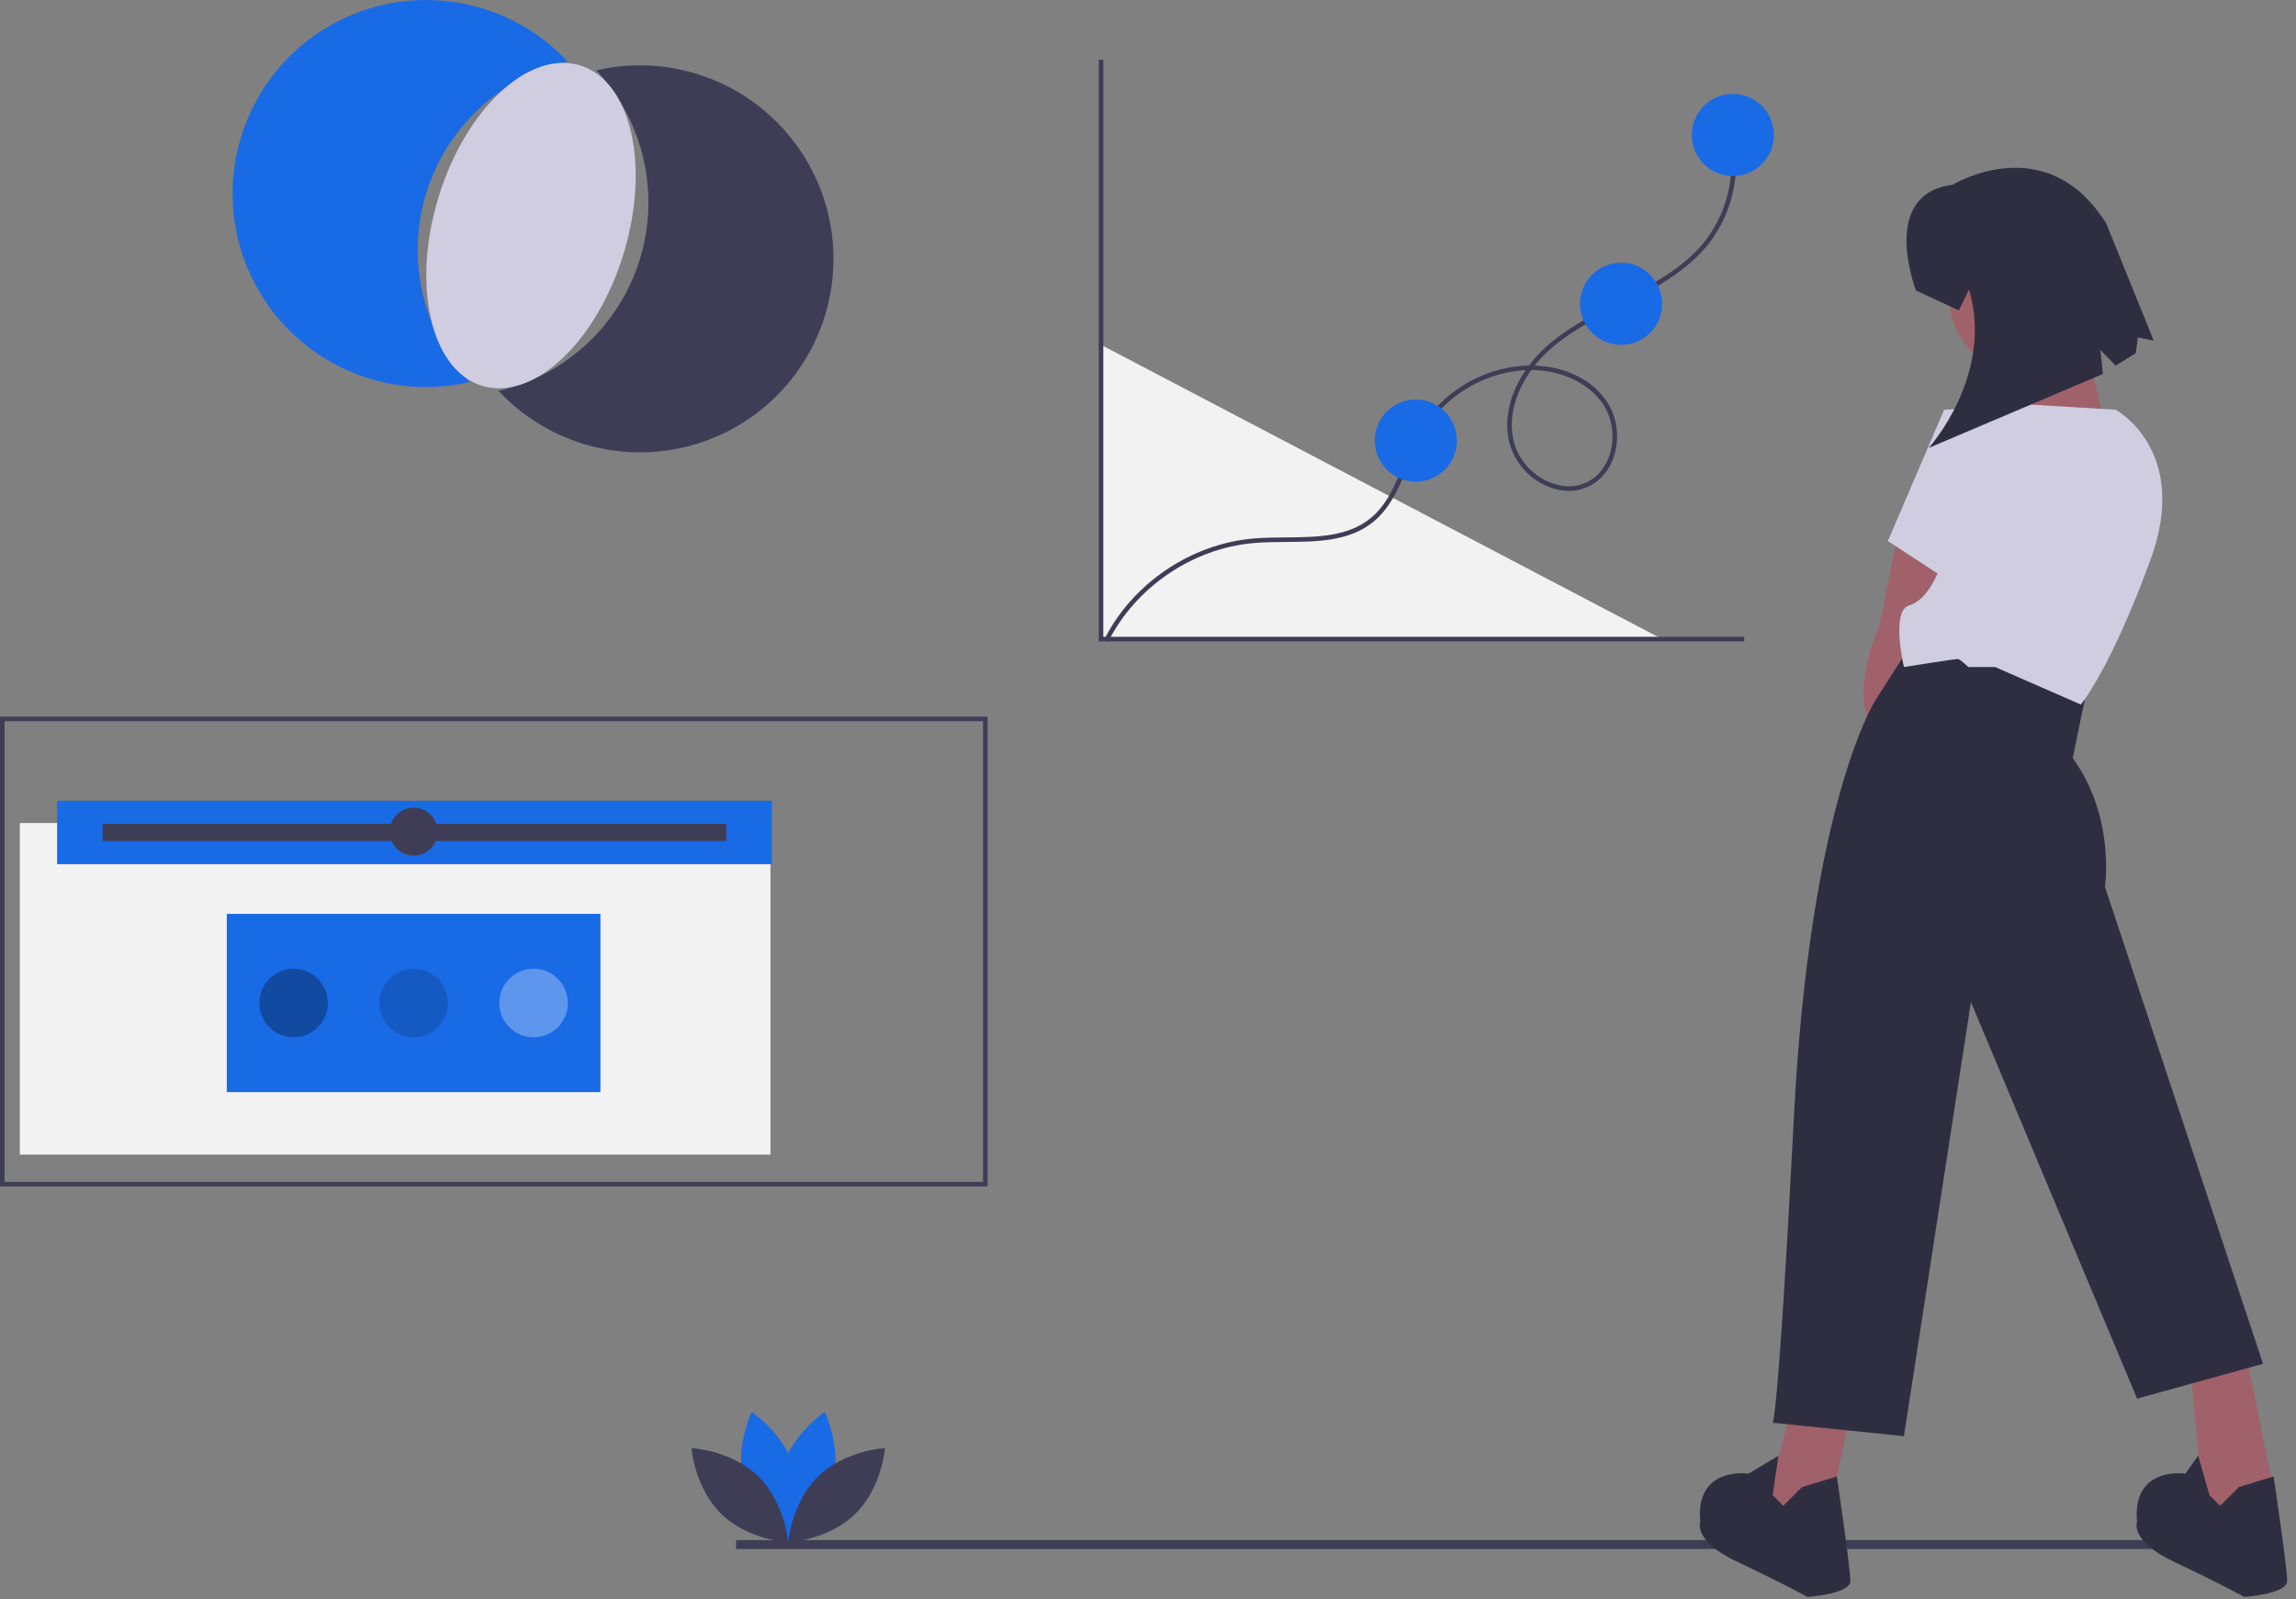 <svg xmlns="http://www.w3.org/2000/svg" width="257" height="179" viewBox="0 0 257 179">
    <rect x="0" y="0" width="257" height="179" fill="#808080" stroke="none"/>
    <g fill="none" fill-rule="evenodd">
        <g fill-rule="nonzero">
            <g transform="translate(-9 -30) translate(9 30)">
                <path fill="#F2F2F2" d="M123.242 38.597L123.242 71.533 186.051 71.533"/>
                <path fill="#3F3D56" d="M195.242 71.788L122.987 71.788 122.987 6.682 123.497 6.682 123.497 71.277 195.242 71.277z"/>
                <path fill="#3F3D56" d="M124.03 71.862l-.457-.228c3.141-6.284 9.692-10.742 16.69-11.356 1.207-.106 2.472-.117 3.695-.127 3.38-.028 6.876-.057 9.425-2.124 1.886-1.53 2.798-3.78 3.764-6.163.472-1.242 1.026-2.453 1.656-3.623 2.476-4.234 6.883-6.972 11.775-7.317.187-.01.377-.017.57-.02.412-.55.864-1.07 1.352-1.554 2.475-2.447 5.643-4.05 8.707-5.602l.725-.368c3.243-1.65 6.6-3.5 8.894-6.366 2.911-3.728 3.757-8.668 2.252-13.151l.482-.169c1.561 4.65.684 9.773-2.336 13.639-2.356 2.946-5.768 4.827-9.06 6.502l-.726.369c-3.03 1.533-6.161 3.119-8.579 5.51-.381.378-.74.778-1.074 1.2 2.886.113 6.242 1.226 8.129 4.112 1.07 1.704 1.375 3.781.838 5.721-.455 1.675-1.469 2.976-2.855 3.665-1.462.727-3.191.706-4.868-.06-1.976-.896-3.459-2.616-4.054-4.704-.772-2.984.245-5.937 1.8-8.223l-.167.009c-4.72.333-8.972 2.975-11.362 7.06-.618 1.15-1.161 2.34-1.625 3.562-.948 2.338-1.928 4.755-3.917 6.368-2.687 2.18-6.273 2.209-9.742 2.238-1.213.01-2.468.02-3.655.125-6.825.599-13.214 4.946-16.277 11.075zm47.376-30.448c-1.601 2.22-2.7 5.154-1.937 8.106.555 1.94 1.935 3.536 3.772 4.368 1.534.7 3.107.724 4.43.067 1.252-.623 2.172-1.81 2.588-3.341.488-1.8.209-3.723-.773-5.309-1.558-2.383-4.67-3.863-8.08-3.891z"/>
                <circle cx="158.476" cy="49.32" r="4.596" fill="#196AE5"/>
                <path fill="#3F3D56" d="M110.545 132.797H0V80.214h110.545v52.583zm-110.034-.51h109.523V80.724H.511v51.563zM82.391 172.384H252.178V173.384H82.391z"/>
                <path fill="#A0616A" d="M212.515 59.361l-2.1 10.499s-2.7 5.999-1.5 10.198l.9 1.8 5.7-5.1 2.099-14.097-5.1-3.3zM200.816 156.546L197.517 169.144 201.416 170.944 205.016 167.945 207.115 158.346zM245.06 151.597L246.709 169.744 255.108 169.744 251.059 149.797z"/>
                <path fill="#2F2E41" d="M232.012 84.857l1.699-8.308-19.697-4.59-4.199 6.6s-7.199 11.398-8.999 46.192c-1.8 34.795-2.4 34.495-2.4 34.495l14.699 1.5 7.498-48.593 18.598 44.393 14.097-3.899-17.697-53.392s1.2-7.799-3.6-14.398zM201.716 166.445l-2.1 2.1-1.2-1.2.656-4.408-3.355 2.008s-5.999-.9-5.399 5.4c0 0-.9 2.099 4.2 4.499 5.099 2.4 7.798 3.899 7.798 3.899s4.8-.3 4.8-1.8-1.513-11.683-1.513-11.683l-3.887 1.185zM250.609 166.445l-2.1 2.1-1.2-1.2-1.259-4.408-1.44 2.008s-6-.9-5.4 5.4c0 0-.9 2.099 4.2 4.499 5.1 2.4 7.799 3.899 7.799 3.899s4.799-.3 4.799-1.8-1.512-11.683-1.512-11.683l-3.887 1.185z"/>
                <circle cx="226.912" cy="33.265" r="8.699" fill="#A0616A"/>
                <path fill="#A0616A" d="M224.213 39.864L224.813 50.063 236.211 50.063 232.912 36.265z"/>
                <path fill="#D0CDE1" d="M217.614 45.863l9.298-.6 9.899.6s8.399 4.5 3.9 16.798c-4.5 12.298-7.8 16.197-7.8 16.197l-9.598-4.2h-3s-.9-.899-1.2-.899c-.3 0-5.998.9-5.998.9s-1.5-6.3.6-6.899c2.1-.6 3.299-3.9 3.299-3.9l.6-17.997z"/>
                <path fill="#D0CDE1" d="M219.414 46.763L217.614 45.863 211.315 60.561 218.214 65.06z"/>
                <path fill="#2F2E41" d="M214.464 32.515s-4.199-10.798 4.103-11.831c0 0 10.467-6.43 17.194 4.333l5.31 13.104-1.775-.352-.225 1.766-2.263 1.388-1.702-1.76.281 2.694-19.5 8.281s7.352-8.141 4.516-17.74l-1.151 2.35-4.788-2.233z"/>
                <path fill="#196AE5" d="M93.191 166.106c-1.09 4.032-4.826 6.528-4.826 6.528s-1.967-4.04-.877-8.07c1.091-4.032 4.827-6.53 4.827-6.53s1.967 4.04.876 8.072z"/>
                <path fill="#196AE5" d="M83.27 166.106c1.09 4.032 4.826 6.528 4.826 6.528s1.967-4.04.877-8.07c-1.09-4.032-4.827-6.53-4.827-6.53s-1.967 4.04-.876 8.072z"/>
                <path fill="#3F3D56" d="M84.872 165.24c2.993 2.913 3.359 7.391 3.359 7.391s-4.487-.245-7.48-3.158c-2.992-2.913-3.358-7.392-3.358-7.392s4.487.245 7.48 3.159zM91.589 165.24c-2.993 2.913-3.358 7.391-3.358 7.391s4.486-.245 7.479-3.158c2.993-2.913 3.358-7.392 3.358-7.392s-4.487.245-7.48 3.159z"/>
                <path fill="#196AE5" d="M47.7 21.664c2.26-7.4 8.297-13.032 15.836-14.771-7.168-7.689-18.823-9.12-27.638-3.394C27.082 9.225 23.65 20.455 27.76 30.13c4.11 9.675 14.574 15.002 24.816 12.633-5.28-5.656-7.14-13.7-4.877-21.1z"/>
                <path fill="#3F3D56" d="M77.963 8.264c-3.635-1.115-7.501-1.249-11.205-.387 5.279 5.657 7.138 13.7 4.877 21.1-2.26 7.399-8.298 13.03-15.836 14.77 6.21 6.658 15.921 8.721 24.302 5.163 8.38-3.559 13.64-11.98 13.162-21.072-.478-9.092-6.592-16.914-15.3-19.574z"/>
                <ellipse cx="59.437" cy="25.25" fill="#D0CDE1" rx="18.753" ry="10.829" transform="rotate(-73.01 59.437 25.25)"/>
                <circle cx="193.965" cy="15.107" r="4.596" fill="#196AE5"/>
                <circle cx="181.455" cy="34.001" r="4.596" fill="#196AE5"/>
                <path fill="#F2F2F2" d="M2.221 92.123H86.24V129.235H2.221z"/>
                <path fill="#196AE5" d="M6.394 89.629H86.391V96.727H6.394z"/>
                <path fill="#3F3D56" d="M11.478 92.219H81.308V94.137H11.478z"/>
                <circle cx="46.297" cy="93.082" r="2.686" fill="#3F3D56"/>
                <path fill="#196AE5" d="M25.386 102.29H67.207V122.241H25.386z"/>
                <circle cx="46.297" cy="112.266" r="3.837" fill="#000" opacity=".15"/>
                <circle cx="59.726" cy="112.266" r="3.837" fill="#FFF" opacity=".3"/>
                <circle cx="32.868" cy="112.266" r="3.837" fill="#000" opacity=".3"/>
            </g>
        </g>
    </g>
</svg>

